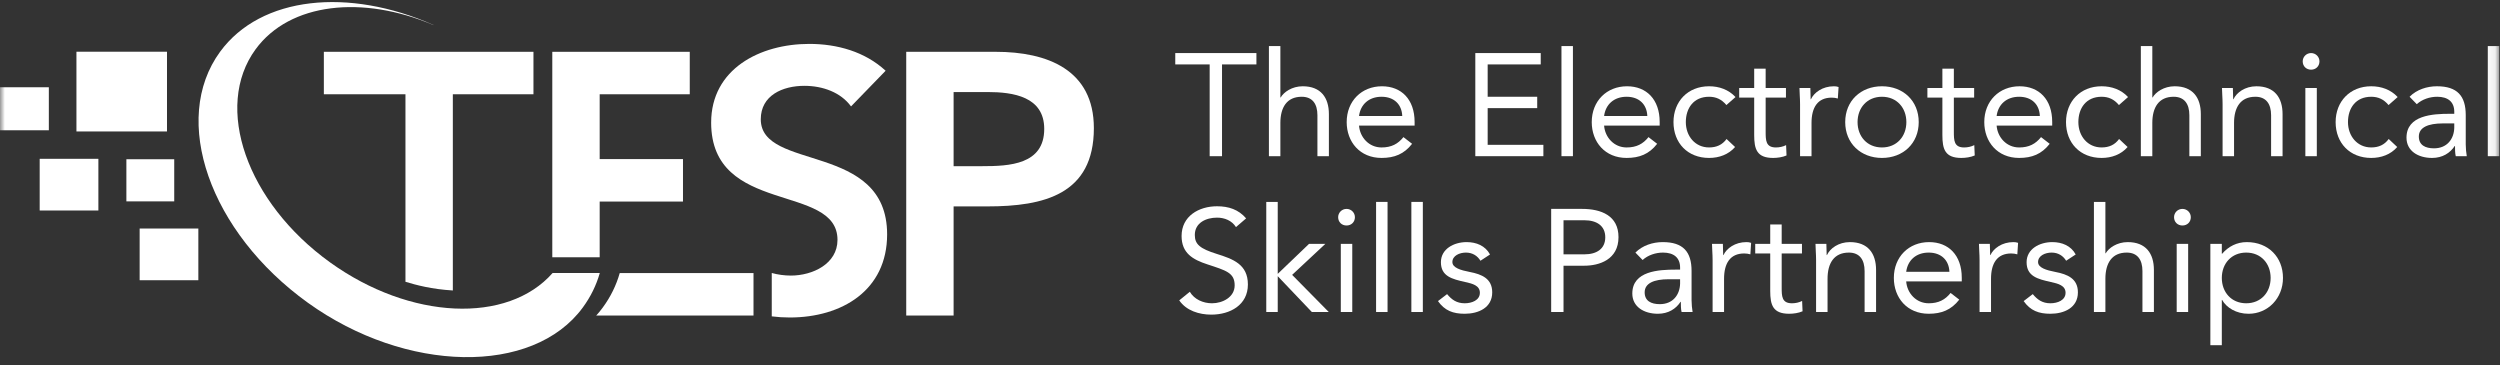 <?xml version="1.0" encoding="UTF-8"?>
<svg width="260px" height="38px" viewBox="0 0 260 38" version="1.1" xmlns="http://www.w3.org/2000/svg" xmlns:xlink="http://www.w3.org/1999/xlink">
    <rect x="0" y="0" width="260" height="38" fill="#333333" stroke="none"/>
    <!-- Generator: Sketch 58 (84663) - https://sketch.com -->
    <title>TESP Logo</title>
    <desc>Created with Sketch.</desc>
    <defs>
        <polygon id="path-1" points="0 37.143 259.923 37.143 259.923 0.216 0 0.216"></polygon>
    </defs>
    <g id="Symbols" stroke="none" stroke-width="1" fill="none" fill-rule="evenodd">
        <g id="Footer-Desktop" transform="translate(-461, -34)">
            <g id="Footer">
                <g id="TESP-Logo" transform="translate(461, 34)">
                    <path d="M80.263,28.39 C80.877,28.566 81.596,28.66 82.25,28.66 C84.518,28.66 87.099,27.435 87.099,24.95 C87.099,19.022 73.96,22.426 73.96,12.75 C73.96,7.167 79.043,4.566 84.166,4.566 C87.06,4.566 89.954,5.369 92.105,7.358 L88.507,11.067 C87.451,9.613 85.574,8.926 83.658,8.926 C81.389,8.926 79.121,9.92 79.121,12.405 C79.121,17.837 92.261,14.738 92.261,24.376 C92.261,30.189 87.569,33.019 82.132,33.019 C81.479,33.019 80.904,32.981 80.263,32.902 L80.263,28.39 Z" id="Fill-2" fill="#FFFFFF"></path>
                    <path d="M102.147,17.282 C104.963,17.282 108.6,17.127 108.6,13.408 C108.6,10.037 105.354,9.572 102.695,9.572 L99.175,9.572 L99.175,17.282 L102.147,17.282 Z M94.248,5.388 L103.555,5.388 C108.913,5.388 113.762,7.247 113.762,13.33 C113.762,20.227 108.561,21.466 102.695,21.466 L99.175,21.466 L99.175,32.818 L94.248,32.818 L94.248,5.388 Z" id="Fill-4" fill="#FFFFFF"></path>
                    <path d="M62.378,28.395 C62.009,29.684 61.425,30.87 60.611,31.982 C55.431,39.053 42.233,38.83 32.015,31.483 C21.798,24.137 17.714,12.447 22.895,5.376 C27.14,-0.419 36.291,-1.315 45.079,2.595 L45.083,2.61 C37.726,-0.537 30.136,0.274 26.585,5.121 C22.186,11.125 25.654,21.049 34.33,27.289 C42.672,33.287 52.792,33.709 57.469,28.395 L62.378,28.395 Z" id="Fill-6" fill="#FFFFFF"></path>
                    <mask id="mask-2" fill="white">
                        <use xlink:href="#path-1"></use>
                    </mask>
                    <g id="Clip-10"></g>
                    <polygon id="Fill-9" fill="#FFFFFF" mask="url(#mask-2)" points="0 13.548 5.079 13.548 5.079 9.075 0 9.075"></polygon>
                    <polygon id="Fill-11" fill="#FFFFFF" mask="url(#mask-2)" points="7.95 13.672 17.367 13.672 17.367 5.379 7.95 5.379"></polygon>
                    <polygon id="Fill-1" fill="#FFFFFF" mask="url(#mask-2)" points="57.439 26.756 57.439 5.388 71.735 5.388 71.735 9.804 62.366 9.804 62.366 16.545 71.03 16.545 71.03 20.962 62.366 20.962 62.366 26.756"></polygon>
                    <path d="M61.987,32.842 C62.234,32.569 62.468,32.283 62.687,31.984 C63.502,30.872 64.086,29.686 64.453,28.397 L64.425,28.401 L78.365,28.401 L78.365,32.818 L61.988,32.818 L61.987,32.842 Z" id="Fill-12" fill="#FFFFFF" mask="url(#mask-2)"></path>
                    <polygon id="Fill-13" fill="#FFFFFF" mask="url(#mask-2)" points="130.668 6.7 127.09 6.7 127.09 16.244 125.805 16.244 125.805 6.7 122.228 6.7 122.228 5.519 130.668 5.519"></polygon>
                    <path d="M131.967,4.792 L133.159,4.792 L133.159,10.139 L133.19,10.139 C133.511,9.578 134.367,8.972 135.483,8.972 C137.364,8.972 138.205,10.154 138.205,11.866 L138.205,16.243 L137.012,16.243 L137.012,11.987 C137.012,10.805 136.493,10.063 135.376,10.063 C133.832,10.063 133.159,11.169 133.159,12.79 L133.159,16.243 L131.967,16.243 L131.967,4.792 Z" id="Fill-14" fill="#FFFFFF" mask="url(#mask-2)"></path>
                    <path d="M145.834,12.063 C145.788,10.866 144.993,10.063 143.678,10.063 C142.363,10.063 141.492,10.866 141.339,12.063 L145.834,12.063 Z M146.858,14.956 C146.018,16.032 145.009,16.425 143.678,16.425 C141.431,16.425 140.055,14.759 140.055,12.699 C140.055,10.503 141.614,8.973 143.724,8.973 C145.742,8.973 147.119,10.336 147.119,12.684 L147.119,13.062 L141.339,13.062 C141.431,14.289 142.378,15.335 143.678,15.335 C144.703,15.335 145.391,14.971 145.957,14.259 L146.858,14.956 Z" id="Fill-15" fill="#FFFFFF" mask="url(#mask-2)"></path>
                    <polygon id="Fill-16" fill="#FFFFFF" mask="url(#mask-2)" points="153.433 5.519 160.236 5.519 160.236 6.7 154.717 6.7 154.717 10.063 159.87 10.063 159.87 11.245 154.717 11.245 154.717 15.062 160.512 15.062 160.512 16.243 153.433 16.243"></polygon>
                    <polygon id="Fill-17" fill="#FFFFFF" mask="url(#mask-2)" points="162.392 16.243 163.584 16.243 163.584 4.792 162.392 4.792"></polygon>
                    <path d="M171.321,12.063 C171.275,10.866 170.48,10.063 169.165,10.063 C167.85,10.063 166.979,10.866 166.826,12.063 L171.321,12.063 Z M172.345,14.956 C171.504,16.032 170.495,16.425 169.165,16.425 C166.917,16.425 165.541,14.759 165.541,12.699 C165.541,10.503 167.101,8.973 169.211,8.973 C171.229,8.973 172.606,10.336 172.606,12.684 L172.606,13.062 L166.826,13.062 C166.917,14.289 167.865,15.335 169.165,15.335 C170.19,15.335 170.878,14.971 171.443,14.259 L172.345,14.956 Z" id="Fill-18" fill="#FFFFFF" mask="url(#mask-2)"></path>
                    <path d="M179.546,10.926 C179.042,10.321 178.461,10.063 177.742,10.063 C176.137,10.063 175.326,11.245 175.326,12.699 C175.326,14.153 176.29,15.334 177.742,15.334 C178.522,15.334 179.118,15.062 179.562,14.456 L180.449,15.289 C179.76,16.077 178.782,16.425 177.742,16.425 C175.525,16.425 174.042,14.88 174.042,12.699 C174.042,10.548 175.54,8.972 177.742,8.972 C178.797,8.972 179.776,9.321 180.494,10.093 L179.546,10.926 Z" id="Fill-19" fill="#FFFFFF" mask="url(#mask-2)"></path>
                    <path d="M185.739,10.154 L183.628,10.154 L183.628,13.699 C183.628,14.607 183.644,15.335 184.699,15.335 C185.051,15.335 185.432,15.259 185.754,15.092 L185.799,16.168 C185.387,16.35 184.851,16.425 184.408,16.425 C182.711,16.425 182.436,15.516 182.436,14.047 L182.436,10.154 L180.876,10.154 L180.876,9.154 L182.436,9.154 L182.436,7.14 L183.628,7.14 L183.628,9.154 L185.739,9.154 L185.739,10.154 Z" id="Fill-20" fill="#FFFFFF" mask="url(#mask-2)"></path>
                    <path d="M187.206,10.836 C187.206,10.184 187.145,9.624 187.145,9.154 L188.276,9.154 C188.276,9.533 188.307,9.927 188.307,10.321 L188.337,10.321 C188.658,9.624 189.545,8.973 190.723,8.973 C190.875,8.973 191.044,8.988 191.212,9.048 L191.135,10.245 C190.937,10.184 190.707,10.154 190.493,10.154 C189.041,10.154 188.398,11.169 188.398,12.79 L188.398,16.243 L187.206,16.243 L187.206,10.836 Z" id="Fill-21" fill="#FFFFFF" mask="url(#mask-2)"></path>
                    <path d="M195.724,15.335 C197.269,15.335 198.262,14.184 198.262,12.699 C198.262,11.214 197.269,10.063 195.724,10.063 C194.18,10.063 193.186,11.214 193.186,12.699 C193.186,14.184 194.18,15.335 195.724,15.335 M195.724,8.972 C197.926,8.972 199.547,10.487 199.547,12.699 C199.547,14.91 197.926,16.425 195.724,16.425 C193.523,16.425 191.902,14.91 191.902,12.699 C191.902,10.487 193.523,8.972 195.724,8.972" id="Fill-22" fill="#FFFFFF" mask="url(#mask-2)"></path>
                    <path d="M205.311,10.154 L203.201,10.154 L203.201,13.699 C203.201,14.607 203.216,15.335 204.271,15.335 C204.623,15.335 205.005,15.259 205.326,15.092 L205.372,16.168 C204.959,16.35 204.424,16.425 203.981,16.425 C202.283,16.425 202.008,15.516 202.008,14.047 L202.008,10.154 L200.449,10.154 L200.449,9.154 L202.008,9.154 L202.008,7.14 L203.201,7.14 L203.201,9.154 L205.311,9.154 L205.311,10.154 Z" id="Fill-23" fill="#FFFFFF" mask="url(#mask-2)"></path>
                    <path d="M212.144,12.063 C212.099,10.866 211.304,10.063 209.988,10.063 C208.674,10.063 207.802,10.866 207.649,12.063 L212.144,12.063 Z M213.169,14.956 C212.328,16.032 211.319,16.425 209.988,16.425 C207.741,16.425 206.365,14.759 206.365,12.699 C206.365,10.503 207.924,8.973 210.035,8.973 C212.053,8.973 213.429,10.336 213.429,12.684 L213.429,13.062 L207.649,13.062 C207.741,14.289 208.689,15.335 209.988,15.335 C211.013,15.335 211.701,14.971 212.267,14.259 L213.169,14.956 Z" id="Fill-24" fill="#FFFFFF" mask="url(#mask-2)"></path>
                    <path d="M220.37,10.926 C219.865,10.321 219.285,10.063 218.566,10.063 C216.96,10.063 216.15,11.245 216.15,12.699 C216.15,14.153 217.113,15.334 218.566,15.334 C219.346,15.334 219.942,15.062 220.385,14.456 L221.272,15.289 C220.584,16.077 219.606,16.425 218.566,16.425 C216.349,16.425 214.865,14.88 214.865,12.699 C214.865,10.548 216.364,8.972 218.566,8.972 C219.621,8.972 220.599,9.321 221.318,10.093 L220.37,10.926 Z" id="Fill-25" fill="#FFFFFF" mask="url(#mask-2)"></path>
                    <path d="M222.648,4.792 L223.841,4.792 L223.841,10.139 L223.871,10.139 C224.192,9.578 225.049,8.972 226.165,8.972 C228.045,8.972 228.886,10.154 228.886,11.866 L228.886,16.243 L227.693,16.243 L227.693,11.987 C227.693,10.805 227.174,10.063 226.057,10.063 C224.514,10.063 223.841,11.169 223.841,12.79 L223.841,16.243 L222.648,16.243 L222.648,4.792 Z" id="Fill-26" fill="#FFFFFF" mask="url(#mask-2)"></path>
                    <path d="M231.149,10.836 C231.149,10.184 231.087,9.624 231.087,9.154 L232.219,9.154 C232.219,9.533 232.25,9.927 232.25,10.321 L232.28,10.321 C232.601,9.624 233.488,8.973 234.666,8.973 C236.546,8.973 237.387,10.154 237.387,11.866 L237.387,16.243 L236.194,16.243 L236.194,11.987 C236.194,10.806 235.674,10.063 234.558,10.063 C233.014,10.063 232.341,11.169 232.341,12.79 L232.341,16.243 L231.149,16.243 L231.149,10.836 Z" id="Fill-27" fill="#FFFFFF" mask="url(#mask-2)"></path>
                    <path d="M239.757,16.243 L240.949,16.243 L240.949,9.155 L239.757,9.155 L239.757,16.243 Z M240.352,5.519 C240.842,5.519 241.224,5.912 241.224,6.382 C241.224,6.882 240.857,7.246 240.352,7.246 C239.848,7.246 239.481,6.882 239.481,6.382 C239.481,5.912 239.864,5.519 240.352,5.519 L240.352,5.519 Z" id="Fill-28" fill="#FFFFFF" mask="url(#mask-2)"></path>
                    <path d="M248.41,10.926 C247.905,10.321 247.325,10.063 246.606,10.063 C245,10.063 244.19,11.245 244.19,12.699 C244.19,14.153 245.153,15.334 246.606,15.334 C247.386,15.334 247.982,15.062 248.425,14.456 L249.312,15.289 C248.624,16.077 247.646,16.425 246.606,16.425 C244.389,16.425 242.905,14.88 242.905,12.699 C242.905,10.548 244.404,8.972 246.606,8.972 C247.661,8.972 248.64,9.321 249.358,10.093 L248.41,10.926 Z" id="Fill-29" fill="#FFFFFF" mask="url(#mask-2)"></path>
                    <path d="M254.052,12.835 C252.538,12.835 251.559,13.244 251.559,14.198 C251.559,15.092 252.232,15.426 253.134,15.426 C254.51,15.426 255.214,14.441 255.244,13.29 L255.244,12.835 L254.052,12.835 Z M250.596,10.063 C251.33,9.321 252.4,8.972 253.44,8.972 C255.55,8.972 256.437,9.972 256.437,11.972 L256.437,15.017 C256.437,15.426 256.483,15.88 256.544,16.243 L255.398,16.243 C255.321,15.925 255.321,15.486 255.321,15.183 L255.29,15.183 C254.816,15.91 254.022,16.425 252.936,16.425 C251.483,16.425 250.275,15.698 250.275,14.319 C250.275,11.972 253.027,11.835 254.785,11.835 L255.244,11.835 L255.244,11.623 C255.244,10.593 254.587,10.063 253.471,10.063 C252.706,10.063 251.911,10.321 251.345,10.835 L250.596,10.063 Z" id="Fill-30" fill="#FFFFFF" mask="url(#mask-2)"></path>
                    <polygon id="Fill-31" fill="#FFFFFF" mask="url(#mask-2)" points="258.731 16.243 259.923 16.243 259.923 4.792 258.731 4.792"></polygon>
                    <path d="M128.542,23.618 C128.114,22.937 127.35,22.634 126.57,22.634 C125.438,22.634 124.261,23.164 124.261,24.437 C124.261,25.421 124.812,25.86 126.54,26.406 C128.221,26.936 129.781,27.481 129.781,29.587 C129.781,31.722 127.931,32.722 125.974,32.722 C124.72,32.722 123.374,32.313 122.641,31.238 L123.741,30.344 C124.2,31.131 125.117,31.541 126.05,31.541 C127.151,31.541 128.405,30.904 128.405,29.678 C128.405,28.36 127.503,28.133 125.576,27.496 C124.047,26.997 122.885,26.33 122.885,24.543 C122.885,22.482 124.674,21.452 126.57,21.452 C127.778,21.452 128.802,21.785 129.597,22.71 L128.542,23.618 Z" id="Fill-32" fill="#FFFFFF" mask="url(#mask-2)"></path>
                    <polygon id="Fill-33" fill="#FFFFFF" mask="url(#mask-2)" points="131.692 20.998 132.884 20.998 132.884 28.481 136.141 25.361 137.838 25.361 134.382 28.587 138.19 32.449 136.431 32.449 132.884 28.723 132.884 32.449 131.692 32.449"></polygon>
                    <path d="M139.444,32.449 L140.636,32.449 L140.636,25.36 L139.444,25.36 L139.444,32.449 Z M140.04,21.725 C140.529,21.725 140.911,22.119 140.911,22.589 C140.911,23.088 140.544,23.452 140.04,23.452 C139.535,23.452 139.168,23.088 139.168,22.589 C139.168,22.119 139.55,21.725 140.04,21.725 L140.04,21.725 Z" id="Fill-34" fill="#FFFFFF" mask="url(#mask-2)"></path>
                    <polygon id="Fill-35" fill="#FFFFFF" mask="url(#mask-2)" points="143.113 32.449 144.305 32.449 144.305 20.998 143.113 20.998"></polygon>
                    <polygon id="Fill-36" fill="#FFFFFF" mask="url(#mask-2)" points="146.782 32.449 147.975 32.449 147.975 20.998 146.782 20.998"></polygon>
                    <path d="M150.497,30.587 C150.971,31.162 151.491,31.541 152.332,31.541 C153.081,31.541 153.907,31.222 153.907,30.45 C153.907,29.693 153.142,29.496 152.377,29.329 C151.017,29.026 149.855,28.738 149.855,27.269 C149.855,25.891 151.2,25.179 152.531,25.179 C153.54,25.179 154.472,25.557 154.962,26.466 L153.968,27.118 C153.662,26.618 153.157,26.269 152.454,26.269 C151.797,26.269 151.048,26.587 151.048,27.254 C151.048,27.845 151.904,28.102 152.852,28.284 C154.12,28.526 155.191,28.981 155.191,30.405 C155.191,32.01 153.753,32.631 152.332,32.631 C151.124,32.631 150.253,32.313 149.549,31.313 L150.497,30.587 Z" id="Fill-37" fill="#FFFFFF" mask="url(#mask-2)"></path>
                    <path d="M162.606,26.451 L164.777,26.451 C166.062,26.451 166.948,25.876 166.948,24.679 C166.948,23.482 166.062,22.907 164.777,22.907 L162.606,22.907 L162.606,26.451 Z M161.322,21.725 L164.533,21.725 C166.52,21.725 168.324,22.422 168.324,24.663 C168.324,27.012 166.306,27.633 164.777,27.633 L162.606,27.633 L162.606,32.45 L161.322,32.45 L161.322,21.725 Z" id="Fill-38" fill="#FFFFFF" mask="url(#mask-2)"></path>
                    <path d="M173.538,29.041 C172.024,29.041 171.045,29.45 171.045,30.405 C171.045,31.298 171.718,31.632 172.62,31.632 C173.996,31.632 174.7,30.647 174.73,29.496 L174.73,29.041 L173.538,29.041 Z M170.082,26.269 C170.816,25.527 171.886,25.179 172.926,25.179 C175.036,25.179 175.923,26.179 175.923,28.178 L175.923,31.222 C175.923,31.632 175.969,32.086 176.03,32.449 L174.884,32.449 C174.807,32.132 174.807,31.692 174.807,31.389 L174.776,31.389 C174.302,32.117 173.508,32.631 172.422,32.631 C170.969,32.631 169.761,31.904 169.761,30.526 C169.761,28.178 172.513,28.041 174.272,28.041 L174.73,28.041 L174.73,27.83 C174.73,26.799 174.073,26.269 172.957,26.269 C172.192,26.269 171.397,26.527 170.831,27.041 L170.082,26.269 Z" id="Fill-39" fill="#FFFFFF" mask="url(#mask-2)"></path>
                    <path d="M178.11,27.042 C178.11,26.391 178.048,25.83 178.048,25.361 L179.18,25.361 C179.18,25.739 179.21,26.133 179.21,26.527 L179.241,26.527 C179.561,25.83 180.449,25.179 181.626,25.179 C181.779,25.179 181.947,25.194 182.116,25.255 L182.039,26.451 C181.84,26.391 181.61,26.36 181.397,26.36 C179.944,26.36 179.302,27.375 179.302,28.996 L179.302,32.45 L178.11,32.45 L178.11,27.042 Z" id="Fill-40" fill="#FFFFFF" mask="url(#mask-2)"></path>
                    <path d="M187.405,26.36 L185.295,26.36 L185.295,29.905 C185.295,30.813 185.31,31.541 186.365,31.541 C186.717,31.541 187.099,31.465 187.42,31.298 L187.466,32.374 C187.053,32.556 186.519,32.631 186.075,32.631 C184.378,32.631 184.103,31.722 184.103,30.253 L184.103,26.36 L182.543,26.36 L182.543,25.361 L184.103,25.361 L184.103,23.346 L185.295,23.346 L185.295,25.361 L187.405,25.361 L187.405,26.36 Z" id="Fill-41" fill="#FFFFFF" mask="url(#mask-2)"></path>
                    <path d="M188.872,27.042 C188.872,26.391 188.811,25.83 188.811,25.361 L189.943,25.361 C189.943,25.739 189.973,26.133 189.973,26.527 L190.004,26.527 C190.324,25.83 191.211,25.179 192.389,25.179 C194.27,25.179 195.111,26.36 195.111,28.072 L195.111,32.45 L193.918,32.45 L193.918,28.193 C193.918,27.012 193.398,26.269 192.282,26.269 C190.738,26.269 190.065,27.375 190.065,28.996 L190.065,32.45 L188.872,32.45 L188.872,27.042 Z" id="Fill-42" fill="#FFFFFF" mask="url(#mask-2)"></path>
                    <path d="M202.739,28.269 C202.694,27.072 201.899,26.269 200.583,26.269 C199.269,26.269 198.397,27.072 198.244,28.269 L202.739,28.269 Z M203.764,31.162 C202.923,32.238 201.914,32.631 200.583,32.631 C198.336,32.631 196.96,30.965 196.96,28.905 C196.96,26.709 198.519,25.179 200.63,25.179 C202.648,25.179 204.024,26.542 204.024,28.89 L204.024,29.268 L198.244,29.268 C198.336,30.495 199.284,31.541 200.583,31.541 C201.608,31.541 202.296,31.177 202.862,30.466 L203.764,31.162 Z" id="Fill-43" fill="#FFFFFF" mask="url(#mask-2)"></path>
                    <path d="M205.874,27.042 C205.874,26.391 205.812,25.83 205.812,25.361 L206.944,25.361 C206.944,25.739 206.975,26.133 206.975,26.527 L207.005,26.527 C207.326,25.83 208.213,25.179 209.39,25.179 C209.543,25.179 209.711,25.194 209.88,25.255 L209.803,26.451 C209.604,26.391 209.374,26.36 209.161,26.36 C207.708,26.36 207.066,27.375 207.066,28.996 L207.066,32.45 L205.874,32.45 L205.874,27.042 Z" id="Fill-44" fill="#FFFFFF" mask="url(#mask-2)"></path>
                    <path d="M211.408,30.587 C211.882,31.162 212.402,31.541 213.243,31.541 C213.992,31.541 214.818,31.222 214.818,30.45 C214.818,29.693 214.053,29.496 213.288,29.329 C211.927,29.026 210.766,28.738 210.766,27.269 C210.766,25.891 212.111,25.179 213.442,25.179 C214.45,25.179 215.383,25.557 215.873,26.466 L214.879,27.118 C214.573,26.618 214.068,26.269 213.365,26.269 C212.707,26.269 211.959,26.587 211.959,27.254 C211.959,27.845 212.814,28.102 213.762,28.284 C215.031,28.526 216.102,28.981 216.102,30.405 C216.102,32.01 214.664,32.631 213.243,32.631 C212.035,32.631 211.163,32.313 210.46,31.313 L211.408,30.587 Z" id="Fill-45" fill="#FFFFFF" mask="url(#mask-2)"></path>
                    <path d="M217.768,20.998 L218.961,20.998 L218.961,26.345 L218.991,26.345 C219.312,25.785 220.169,25.179 221.285,25.179 C223.166,25.179 224.006,26.36 224.006,28.072 L224.006,32.449 L222.814,32.449 L222.814,28.193 C222.814,27.012 222.294,26.269 221.178,26.269 C219.634,26.269 218.961,27.375 218.961,28.996 L218.961,32.449 L217.768,32.449 L217.768,20.998 Z" id="Fill-46" fill="#FFFFFF" mask="url(#mask-2)"></path>
                    <path d="M226.376,32.449 L227.568,32.449 L227.568,25.36 L226.376,25.36 L226.376,32.449 Z M226.972,21.725 C227.462,21.725 227.844,22.119 227.844,22.589 C227.844,23.088 227.477,23.452 226.972,23.452 C226.468,23.452 226.101,23.088 226.101,22.589 C226.101,22.119 226.483,21.725 226.972,21.725 L226.972,21.725 Z" id="Fill-47" fill="#FFFFFF" mask="url(#mask-2)"></path>
                    <path d="M233.608,31.541 C235.152,31.541 236.146,30.389 236.146,28.905 C236.146,27.42 235.152,26.269 233.608,26.269 C232.063,26.269 231.069,27.42 231.069,28.905 C231.069,30.389 232.063,31.541 233.608,31.541 L233.608,31.541 Z M229.877,25.36 L231.069,25.36 L231.069,26.391 L231.1,26.391 C231.757,25.633 232.629,25.179 233.669,25.179 C235.916,25.179 237.43,26.754 237.43,28.905 C237.43,31.026 235.855,32.632 233.852,32.632 C232.568,32.632 231.544,31.995 231.1,31.192 L231.069,31.192 L231.069,35.903 L229.877,35.903 L229.877,25.36 Z" id="Fill-48" fill="#FFFFFF" mask="url(#mask-2)"></path>
                    <path d="M42.145,29.299 C43.28,29.644 44.906,30.082 47.106,30.209 L47.095,30.231 L47.095,9.804 L55.48,9.804 L55.48,5.388 L33.681,5.388 L33.681,9.804 L42.168,9.804 L42.168,29.299 L42.145,29.299 Z" id="Fill-49" fill="#FFFFFF" mask="url(#mask-2)"></path>
                    <polygon id="Fill-50" fill="#FFFFFF" mask="url(#mask-2)" points="13.144 20.943 18.12 20.943 18.12 16.561 13.144 16.561"></polygon>
                    <polygon id="Fill-51" fill="#FFFFFF" mask="url(#mask-2)" points="14.523 29.143 20.628 29.143 20.628 23.767 14.523 23.767"></polygon>
                    <polygon id="Fill-52" fill="#FFFFFF" mask="url(#mask-2)" points="4.127 21.892 10.232 21.892 10.232 16.516 4.127 16.516"></polygon>
                </g>
            </g>
        </g>
    </g>
</svg>